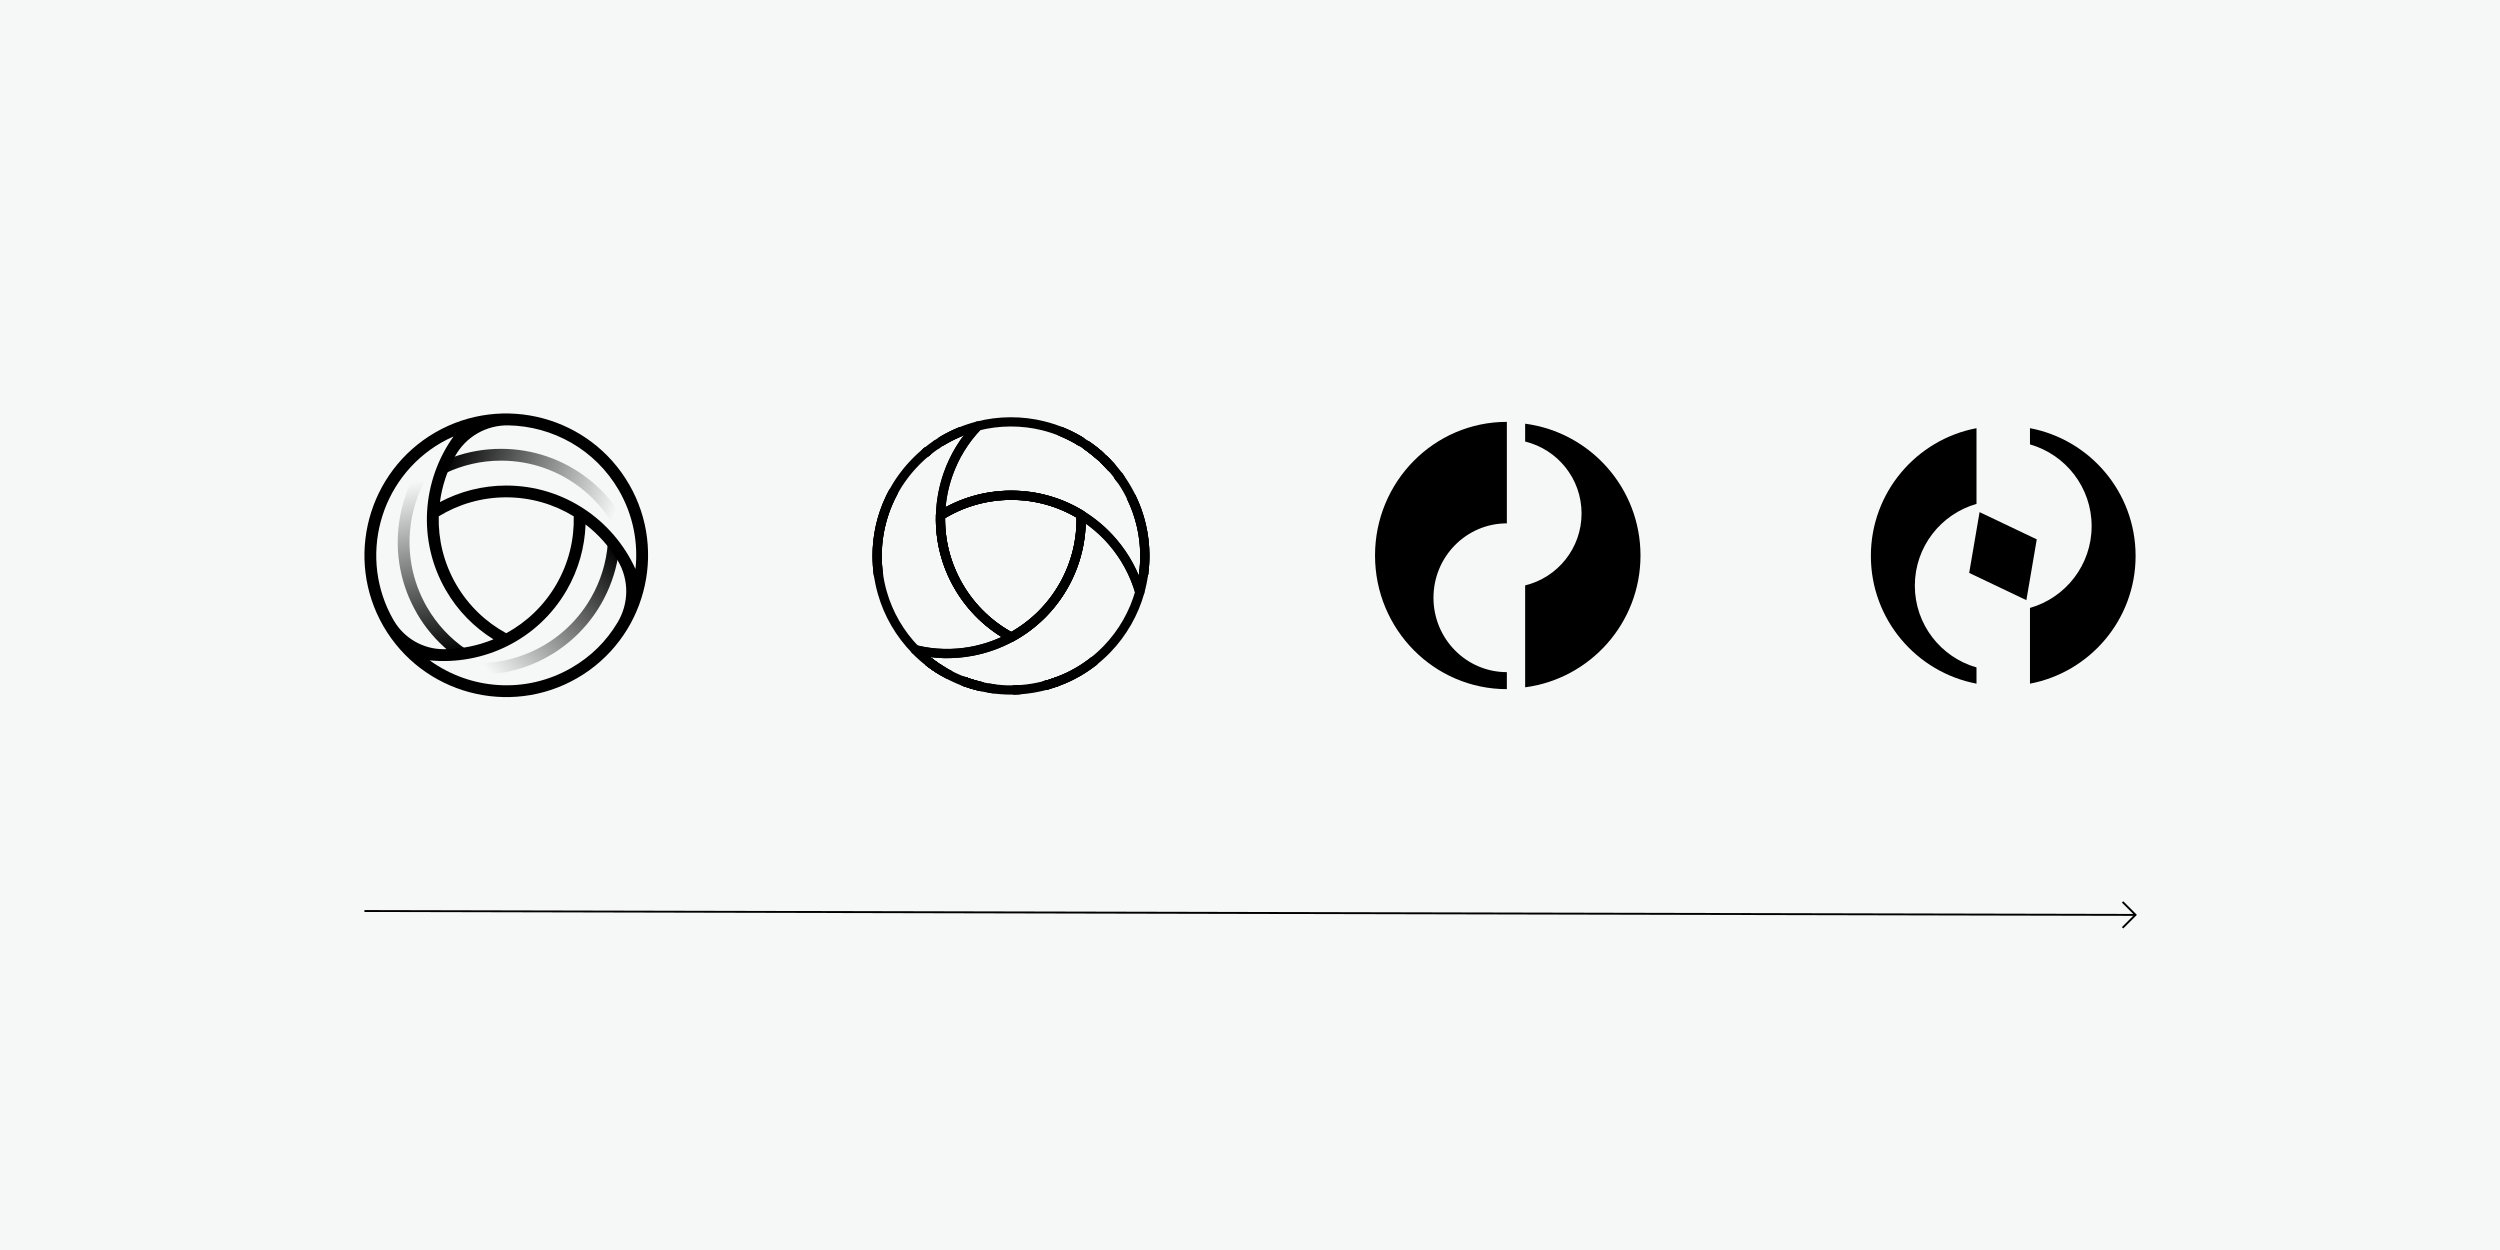 <svg width="2600" height="1300" viewBox="0 0 2600 1300" fill="none" xmlns="http://www.w3.org/2000/svg">
<rect width="2600" height="1300" fill="#F6F7F7"/>
<path d="M913.609 597.579C913.609 597.579 913.609 597.698 913.561 597.77C912.678 591.53 912.225 585.17 912.177 578.714C912.105 557.242 916.856 536.871 925.521 518.651C914.063 543.064 909.766 570.537 913.585 597.579H913.609Z" stroke="black" stroke-width="9.604" stroke-linecap="round" stroke-linejoin="round"/>
<path d="M928.672 512.386C927.932 513.773 927.216 515.159 926.524 516.546C927.168 515.159 927.908 513.773 928.672 512.386Z" stroke="black" stroke-width="9.604" stroke-linecap="round" stroke-linejoin="round"/>
<path d="M1190.62 577.637C1190.62 584.141 1190.21 590.477 1189.36 596.717C1189.36 596.67 1189.36 596.598 1189.36 596.55C1192.98 569.412 1188.47 541.891 1176.75 517.503C1185.58 535.699 1190.55 556.094 1190.64 577.637H1190.62Z" stroke="black" stroke-width="9.604" stroke-linecap="round" stroke-linejoin="round"/>
<path d="M1189.35 596.719C1189.35 596.719 1189.35 596.599 1189.35 596.551" stroke="black" stroke-width="9.604" stroke-linecap="round" stroke-linejoin="round"/>
<path d="M1106.02 609.414C1092.7 632.75 1073.67 650.731 1051.71 662.686C1029.68 650.898 1010.51 633.037 997.019 609.868C983.507 586.675 977.467 561.163 978.136 536.129C999.334 522.883 1024.35 515.184 1051.16 515.088C1077.99 514.969 1103.03 522.477 1124.35 535.555C1125.21 560.566 1119.36 586.126 1106.04 609.438L1106.02 609.414Z" stroke="black" stroke-width="9.604" stroke-linecap="round" stroke-linejoin="round"/>
<path d="M966.484 688.556C967.105 689.034 967.75 689.536 968.394 690.014L968.776 690.277" stroke="black" stroke-width="9.604" stroke-linecap="round" stroke-linejoin="round"/>
<path d="M972.098 692.671C972.098 692.671 972.049 692.671 972.049 692.622V692.574" stroke="black" stroke-width="9.604" stroke-linecap="round" stroke-linejoin="round"/>
<path d="M971.929 692.55H971.881C971.786 692.502 971.69 692.431 971.619 692.383C971.547 692.335 971.451 692.263 971.38 692.215L971.165 692.048C970.974 691.928 970.807 691.809 970.616 691.665C970.425 691.546 970.258 691.426 970.067 691.307C968.802 690.398 967.513 689.466 966.271 688.485" stroke="black" stroke-width="9.604" stroke-linecap="round" stroke-linejoin="round"/>
<path d="M976.251 695.442C976.251 695.442 976.299 695.514 976.299 695.49C976.203 695.442 976.131 695.37 976.035 695.322C976.107 695.394 976.155 695.442 976.227 695.442H976.251Z" stroke="black" stroke-width="9.604" stroke-linecap="round" stroke-linejoin="round"/>
<path d="M978.852 697.068C979.091 697.235 979.33 697.379 979.544 697.522C978.446 696.9 977.372 696.207 976.298 695.514C976.489 695.609 976.704 695.753 976.895 695.872C977.086 695.992 977.277 696.111 977.444 696.207C977.921 696.494 978.375 696.805 978.852 697.068Z" stroke="black" stroke-width="9.604" stroke-linecap="round" stroke-linejoin="round"/>
<path d="M983.554 699.819C983.077 699.579 982.647 699.34 982.193 699.077C981.549 698.719 980.928 698.336 980.284 697.93C980.546 698.073 980.785 698.217 981.048 698.36C981.621 698.695 982.193 699.03 982.743 699.34C982.957 699.46 983.196 699.603 983.411 699.723C983.459 699.723 983.506 699.771 983.554 699.819Z" stroke="black" stroke-width="9.604" stroke-linecap="round" stroke-linejoin="round"/>
<path d="M1003.23 708.855C1003.39 708.927 1003.54 708.975 1003.7 709.047C1003.61 708.999 1003.51 708.975 1003.44 708.951C1003.03 708.807 1002.68 708.664 1002.27 708.496C1002.6 708.616 1002.91 708.759 1003.25 708.855H1003.23Z" stroke="black" stroke-width="9.604" stroke-linecap="round" stroke-linejoin="round"/>
<path d="M1003.68 709.048C1003.94 709.143 1004.23 709.239 1004.49 709.335C1004.35 709.287 1004.18 709.239 1004.04 709.191C1003.92 709.143 1003.77 709.096 1003.68 709.048Z" stroke="black" stroke-width="9.604" stroke-linecap="round" stroke-linejoin="round"/>
<path d="M1010.48 711.318H1010.53C1009.79 711.102 1009.05 710.863 1008.31 710.624C1007.47 710.337 1006.66 710.074 1005.85 709.787C1005.4 709.62 1004.94 709.453 1004.49 709.285C1004.9 709.453 1005.25 709.572 1005.66 709.692C1007.21 710.242 1008.79 710.744 1010.36 711.246C1010.41 711.246 1010.43 711.246 1010.48 711.294V711.318Z" stroke="black" stroke-width="9.604" stroke-linecap="round" stroke-linejoin="round"/>
<path d="M1020.34 713.973C1019.72 713.854 1019.08 713.71 1018.46 713.543C1018.34 713.495 1018.19 713.471 1018.07 713.447C1017.36 713.256 1016.64 713.089 1015.93 712.897C1015.64 712.826 1015.35 712.754 1015.07 712.658C1014.3 712.467 1013.56 712.252 1012.8 712.037C1012.46 711.917 1012.13 711.845 1011.82 711.75C1011.41 711.63 1011.01 711.511 1010.6 711.367C1010.67 711.415 1010.77 711.415 1010.86 711.439C1010.91 711.439 1010.96 711.463 1010.98 711.463C1011.68 711.678 1012.39 711.893 1013.11 712.084C1015.52 712.778 1017.93 713.4 1020.37 713.949L1020.34 713.973Z" stroke="black" stroke-width="9.604" stroke-linecap="round" stroke-linejoin="round"/>
<path d="M986.611 701.468C986.444 701.373 986.3 701.301 986.133 701.205" stroke="black" stroke-width="9.604" stroke-linecap="round" stroke-linejoin="round"/>
<path d="M1060.16 717.249C1058.49 717.392 1056.8 717.44 1055.12 717.488C1056.8 717.44 1058.49 717.369 1060.16 717.249Z" stroke="black" stroke-width="9.604" stroke-linecap="round" stroke-linejoin="round"/>
<path d="M1089.69 712.083C1089.28 712.203 1088.92 712.298 1088.52 712.418C1088.23 712.489 1087.97 712.561 1087.68 712.657C1087.56 712.705 1087.44 712.705 1087.35 712.729C1088.14 712.513 1088.92 712.298 1089.71 712.083H1089.69Z" stroke="black" stroke-width="9.604" stroke-linecap="round" stroke-linejoin="round"/>
<path d="M1097.93 709.455H1097.97C1098.17 709.383 1098.36 709.311 1098.55 709.239" stroke="black" stroke-width="9.604" stroke-linecap="round" stroke-linejoin="round"/>
<path d="M1137.31 687.839C1132.37 691.712 1127.1 695.299 1121.54 698.575C1119.32 699.866 1117.07 701.085 1114.8 702.233C1113.87 702.711 1112.92 703.189 1111.99 703.644C1111.89 703.691 1111.8 703.739 1111.7 703.763C1110.77 704.217 1109.81 704.672 1108.88 705.078C1108.5 705.269 1108.12 705.437 1107.76 705.58C1106.93 705.963 1106.07 706.321 1105.23 706.656C1103.03 707.565 1100.84 708.426 1098.62 709.191" stroke="black" stroke-width="9.604" stroke-linecap="round" stroke-linejoin="round"/>
<path d="M1094.15 710.721C1094.03 710.792 1093.89 710.84 1093.75 710.864C1093.22 711.032 1092.7 711.199 1092.17 711.342" stroke="black" stroke-width="9.604" stroke-linecap="round" stroke-linejoin="round"/>
<path d="M1090.02 712.014L1089.86 712.062" stroke="black" stroke-width="9.604" stroke-linecap="round" stroke-linejoin="round"/>
<path d="M1003.23 708.855C1003.39 708.927 1003.54 708.975 1003.7 709.047C1003.61 708.999 1003.51 708.975 1003.44 708.951C1003.03 708.807 1002.68 708.664 1002.27 708.496C1002.6 708.616 1002.91 708.759 1003.25 708.855H1003.23Z" stroke="black" stroke-width="9.604" stroke-linecap="round" stroke-linejoin="round"/>
<path d="M1003.68 709.048C1003.94 709.143 1004.23 709.239 1004.49 709.335C1004.35 709.287 1004.18 709.239 1004.04 709.191C1003.92 709.143 1003.77 709.096 1003.68 709.048Z" stroke="black" stroke-width="9.604" stroke-linecap="round" stroke-linejoin="round"/>
<path d="M1010.48 711.318H1010.53C1009.79 711.102 1009.05 710.863 1008.31 710.624C1007.47 710.337 1006.66 710.074 1005.85 709.787C1005.4 709.62 1004.94 709.453 1004.49 709.285C1004.9 709.453 1005.25 709.572 1005.66 709.692C1007.21 710.242 1008.79 710.744 1010.36 711.246C1010.41 711.246 1010.43 711.246 1010.48 711.294V711.318Z" stroke="black" stroke-width="9.604" stroke-linecap="round" stroke-linejoin="round"/>
<path d="M1020.34 713.973C1019.72 713.854 1019.08 713.71 1018.46 713.543C1018.34 713.495 1018.19 713.471 1018.07 713.447C1017.36 713.256 1016.64 713.089 1015.93 712.897C1015.64 712.826 1015.35 712.754 1015.07 712.658C1014.3 712.467 1013.56 712.252 1012.8 712.037C1012.46 711.917 1012.13 711.845 1011.82 711.75C1011.41 711.63 1011.01 711.511 1010.6 711.367C1010.67 711.415 1010.77 711.415 1010.86 711.439C1010.91 711.439 1010.96 711.463 1010.98 711.463C1011.68 711.678 1012.39 711.893 1013.11 712.084C1015.52 712.778 1017.93 713.4 1020.37 713.949L1020.34 713.973Z" stroke="black" stroke-width="9.604" stroke-linecap="round" stroke-linejoin="round"/>
<path d="M986.611 701.467C986.444 701.371 986.3 701.299 986.133 701.203" stroke="black" stroke-width="9.604" stroke-linecap="round" stroke-linejoin="round"/>
<path d="M971.188 692.046C971.188 692.046 971.331 692.166 971.403 692.213C971.14 692.07 970.878 691.879 970.639 691.663C970.448 691.544 970.281 691.424 970.09 691.305C969.517 690.898 968.944 690.468 968.371 690.014C967.679 689.535 966.987 689.009 966.294 688.483C966.342 688.483 966.414 688.531 966.462 688.555C967.225 689.129 967.965 689.703 968.753 690.277C968.801 690.277 968.801 690.324 968.825 690.324C969.302 690.683 969.804 691.042 970.305 691.377C970.591 691.616 970.878 691.807 971.188 692.022V692.046Z" stroke="black" stroke-width="9.604" stroke-linecap="round" stroke-linejoin="round"/>
<path d="M972.026 692.598V692.646C972.026 692.646 971.763 692.502 971.644 692.383C971.716 692.431 971.811 692.502 971.907 692.55C971.907 692.55 971.907 692.55 971.954 692.55C972.002 692.574 972.002 692.598 972.05 692.598H972.026Z" stroke="black" stroke-width="9.604" stroke-linecap="round" stroke-linejoin="round"/>
<path d="M972.121 692.668C972.121 692.668 972.241 692.764 972.289 692.788C972.217 692.788 972.121 692.716 972.049 692.62L972.097 692.668H972.121Z" stroke="black" stroke-width="9.604" stroke-linecap="round" stroke-linejoin="round"/>
<path d="M972.74 693.097L973.577 693.672C973.147 693.384 972.716 693.097 972.286 692.81C972.382 692.857 972.477 692.929 972.549 693.001C972.597 693.049 972.669 693.097 972.74 693.121V693.097Z" stroke="black" stroke-width="9.604" stroke-linecap="round" stroke-linejoin="round"/>
<path d="M973.575 693.672C973.934 693.911 974.292 694.151 974.651 694.39C974.412 694.223 974.173 694.079 973.934 693.911C973.814 693.839 973.695 693.744 973.575 693.672Z" stroke="black" stroke-width="9.604" stroke-linecap="round" stroke-linejoin="round"/>
<path d="M976.058 695.322C976.058 695.322 976.177 695.418 976.249 695.442C976.177 695.442 976.129 695.394 976.058 695.322ZM976.058 695.322C976.01 695.322 975.938 695.274 975.867 695.203C975.867 695.203 975.867 695.203 975.819 695.203C975.413 694.94 975.031 694.653 974.625 694.39C974.792 694.509 974.983 694.629 975.15 694.748C975.27 694.82 975.389 694.892 975.508 694.987C975.699 695.107 975.867 695.227 976.058 695.322Z" stroke="black" stroke-width="9.604" stroke-linecap="round" stroke-linejoin="round"/>
<path d="M983.411 699.746C983.411 699.746 983.506 699.794 983.554 699.841C983.076 699.602 982.647 699.363 982.193 699.1C981.549 698.742 980.928 698.359 980.283 697.952C980.021 697.833 979.806 697.689 979.543 697.522C978.445 696.9 977.371 696.207 976.297 695.514C976.297 695.514 976.249 695.514 976.249 695.466C976.655 695.729 977.037 695.968 977.443 696.231C977.92 696.518 978.374 696.829 978.851 697.092C978.899 697.14 978.97 697.163 979.042 697.211C979.71 697.618 980.379 698.024 981.047 698.407C981.62 698.742 982.193 699.076 982.742 699.387C982.957 699.507 983.196 699.65 983.411 699.77V699.746Z" stroke="black" stroke-width="9.604" stroke-linecap="round" stroke-linejoin="round"/>
<path d="M1132.49 464.853C1132.13 464.59 1131.8 464.351 1131.44 464.112C1131.32 463.992 1131.18 463.896 1131.01 463.801C1131.44 464.064 1131.87 464.399 1132.28 464.685C1132.35 464.733 1132.42 464.805 1132.49 464.853Z" stroke="black" stroke-width="9.604" stroke-linecap="round" stroke-linejoin="round"/>
<path d="M1134.86 466.574C1135.02 466.694 1135.19 466.838 1135.33 466.957C1134.9 466.622 1134.45 466.287 1134 465.976H1134.04C1134.33 466.191 1134.59 466.383 1134.86 466.598V466.574Z" stroke="black" stroke-width="9.604" stroke-linecap="round" stroke-linejoin="round"/>
<path d="M1136.36 467.746C1136.14 467.578 1135.9 467.41 1135.67 467.219C1135.88 467.386 1136.1 467.554 1136.33 467.722L1136.36 467.746Z" stroke="black" stroke-width="9.604" stroke-linecap="round" stroke-linejoin="round"/>
<path d="M1136.67 467.982C1136.86 468.102 1137.08 468.246 1137.24 468.437C1137.2 468.437 1137.17 468.389 1137.15 468.389C1137.03 468.27 1136.91 468.198 1136.79 468.102C1136.74 468.054 1136.69 468.03 1136.67 467.982Z" stroke="black" stroke-width="9.604" stroke-linecap="round" stroke-linejoin="round"/>
<path d="M1140.11 470.735C1139.73 470.399 1139.35 470.112 1138.96 469.801C1138.96 469.801 1138.99 469.825 1139.01 469.849C1139.37 470.136 1139.75 470.447 1140.11 470.759V470.735Z" stroke="black" stroke-width="9.604" stroke-linecap="round" stroke-linejoin="round"/>
<path d="M1137.86 468.918C1138.22 469.205 1138.58 469.517 1138.94 469.804C1138.94 469.804 1138.89 469.78 1138.87 469.756C1138.7 469.636 1138.53 469.493 1138.37 469.349C1138.17 469.181 1138.03 469.038 1137.86 468.918Z" stroke="black" stroke-width="9.604" stroke-linecap="round" stroke-linejoin="round"/>
<path d="M1141.73 472.096C1141.73 472.096 1141.68 472.096 1141.66 472.072C1141.39 471.857 1141.16 471.642 1140.89 471.427C1141.18 471.642 1141.44 471.881 1141.73 472.12V472.096Z" stroke="black" stroke-width="9.604" stroke-linecap="round" stroke-linejoin="round"/>
<path d="M1147.77 477.619C1147.99 477.811 1148.18 478.026 1148.39 478.218C1148.25 478.074 1148.08 477.93 1147.94 477.811C1147.89 477.739 1147.82 477.691 1147.75 477.619H1147.77Z" stroke="black" stroke-width="9.604" stroke-linecap="round" stroke-linejoin="round"/>
<path d="M1148.39 478.218C1148.72 478.553 1149.06 478.84 1149.39 479.2C1149.06 478.864 1148.72 478.529 1148.39 478.218Z" stroke="black" stroke-width="9.604" stroke-linecap="round" stroke-linejoin="round"/>
<path d="M1141.73 472.098C1141.73 472.098 1141.78 472.146 1141.83 472.17C1141.83 472.17 1141.78 472.122 1141.73 472.098Z" stroke="black" stroke-width="9.604" stroke-linecap="round" stroke-linejoin="round"/>
<path d="M1144.76 474.796C1143.86 473.959 1142.92 473.123 1141.97 472.31C1142.42 472.692 1142.88 473.075 1143.31 473.457C1143.43 473.577 1143.57 473.672 1143.66 473.792C1143.71 473.792 1143.71 473.84 1143.74 473.864C1144 474.103 1144.29 474.342 1144.55 474.581C1144.62 474.629 1144.69 474.701 1144.76 474.796Z" stroke="black" stroke-width="9.604" stroke-linecap="round" stroke-linejoin="round"/>
<path d="M1155.67 485.82C1155.03 485.103 1154.36 484.386 1153.71 483.668C1153.52 483.453 1153.31 483.262 1153.12 483.047C1153 482.927 1152.93 482.808 1152.78 482.712C1152.69 482.592 1152.59 482.497 1152.5 482.401C1152.45 482.353 1152.43 482.306 1152.38 482.282C1152.38 482.282 1152.33 482.234 1152.33 482.21C1152.19 482.066 1152.07 481.923 1151.92 481.803C1151.85 481.732 1151.8 481.684 1151.73 481.612L1151.69 481.564C1151.38 481.253 1151.09 480.943 1150.78 480.632C1150.83 480.632 1150.87 480.704 1150.9 480.751C1152.54 482.401 1154.12 484.123 1155.65 485.868L1155.67 485.82Z" stroke="black" stroke-width="9.604" stroke-linecap="round" stroke-linejoin="round"/>
<path d="M1122.75 458.443C1122.92 458.539 1123.06 458.634 1123.23 458.73C1123.11 458.682 1123.01 458.611 1122.9 458.539C1122.85 458.491 1122.8 458.467 1122.75 458.419V458.443Z" stroke="black" stroke-width="9.604" stroke-linecap="round" stroke-linejoin="round"/>
<path d="M1121.73 457.846C1121.32 457.583 1120.92 457.367 1120.53 457.152C1120.41 457.08 1120.32 457.033 1120.2 456.961C1120.15 456.961 1120.13 456.913 1120.08 456.889C1120.01 456.841 1119.94 456.817 1119.87 456.77C1119.67 456.65 1119.48 456.578 1119.32 456.459C1118.58 456.052 1117.84 455.646 1117.1 455.239C1116.05 454.666 1114.97 454.116 1113.92 453.59C1112.73 452.992 1111.56 452.394 1110.36 451.844C1109.29 451.342 1108.22 450.864 1107.14 450.386C1106.97 450.29 1106.81 450.242 1106.64 450.147C1106.54 450.147 1106.47 450.099 1106.4 450.051C1106.28 450.003 1106.19 449.955 1106.07 449.931C1105.18 449.525 1104.32 449.166 1103.42 448.808C1103.37 448.76 1103.35 448.76 1103.3 448.712C1109.12 451.079 1114.88 453.829 1120.46 457.033C1120.82 457.224 1121.15 457.439 1121.51 457.678C1121.58 457.678 1121.66 457.75 1121.73 457.822V457.846Z" stroke="black" stroke-width="9.604" stroke-linecap="round" stroke-linejoin="round"/>
<path d="M1129.91 463.033C1129.91 463.033 1129.96 463.057 1129.96 463.081C1129.96 463.081 1129.91 463.057 1129.91 463.033Z" stroke="black" stroke-width="9.604" stroke-linecap="round" stroke-linejoin="round"/>
<path d="M1163.6 495.624C1163.72 495.768 1163.81 495.935 1163.93 496.079C1163.81 495.935 1163.69 495.768 1163.6 495.624ZM1163.6 495.624C1163.55 495.576 1163.5 495.504 1163.45 495.433C1163.5 495.504 1163.57 495.576 1163.62 495.624H1163.6Z" stroke="black" stroke-width="9.604" stroke-linecap="round" stroke-linejoin="round"/>
<path d="M1165.27 497.944C1164.93 497.466 1164.58 496.964 1164.22 496.51C1164.22 496.486 1164.17 496.462 1164.17 496.414C1164.55 496.94 1164.93 497.442 1165.29 497.944H1165.27Z" stroke="black" stroke-width="9.604" stroke-linecap="round" stroke-linejoin="round"/>
<path d="M966.486 688.556C966.486 688.556 966.366 688.507 966.318 688.483" stroke="black" stroke-width="9.604" stroke-linecap="round" stroke-linejoin="round"/>
<path d="M928.672 512.386C927.932 513.773 927.216 515.159 926.524 516.546C927.168 515.159 927.908 513.773 928.672 512.386Z" stroke="black" stroke-width="9.604" stroke-linecap="round" stroke-linejoin="round"/>
<path d="M913.609 597.577C913.609 597.577 913.609 597.697 913.561 597.768C912.678 591.528 912.225 585.168 912.177 578.712C912.105 557.24 916.856 536.869 925.521 518.649C914.063 543.062 909.766 570.535 913.585 597.577H913.609Z" stroke="black" stroke-width="9.604" stroke-linecap="round" stroke-linejoin="round"/>
<path d="M964.054 469.659C963.671 469.994 963.289 470.281 962.906 470.593C962.978 470.521 963.026 470.473 963.097 470.401C963.408 470.138 963.719 469.898 964.054 469.635V469.659Z" stroke="black" stroke-width="9.604" stroke-linecap="round" stroke-linejoin="round"/>
<path d="M974.103 462.222L974.055 462.27H974.006C974.055 462.27 974.055 462.222 974.079 462.222C974.079 462.222 974.079 462.222 974.127 462.222H974.103Z" stroke="black" stroke-width="9.604" stroke-linecap="round" stroke-linejoin="round"/>
<path d="M998.498 449.119C998.498 449.119 998.426 449.191 998.379 449.239C997.185 449.717 996.015 450.219 994.869 450.769C994.225 451.032 993.533 451.343 992.888 451.678C992.053 452.06 991.193 452.443 990.31 452.873C990.191 452.921 990.119 452.969 990 453.04C988.782 453.638 987.541 454.236 986.347 454.905C986.252 454.953 986.156 455.001 986.061 455.049C984.986 455.647 983.912 456.244 982.838 456.842C982.528 456.986 982.217 457.177 981.883 457.368C981.74 457.44 981.62 457.536 981.477 457.607C981.167 457.799 980.857 457.942 980.546 458.157C980.355 458.277 980.14 458.396 979.949 458.516C979.758 458.635 979.567 458.731 979.4 458.851C980.045 458.444 980.713 458.014 981.406 457.607C986.992 454.355 992.697 451.534 998.498 449.143V449.119Z" stroke="black" stroke-width="9.604" stroke-linecap="round" stroke-linejoin="round"/>
<path d="M1106.02 609.412C1092.7 632.748 1073.67 650.729 1051.71 662.684C1029.68 650.896 1010.51 633.035 997.019 609.866C983.507 586.673 977.467 561.161 978.136 536.127C999.334 522.881 1024.35 515.182 1051.16 515.086C1077.99 514.967 1103.03 522.475 1124.35 535.554C1125.21 560.564 1119.36 586.124 1106.04 609.436L1106.02 609.412Z" stroke="black" stroke-width="9.604" stroke-linecap="round" stroke-linejoin="round"/>
<path d="M964.053 469.659C963.67 469.994 963.288 470.281 962.905 470.593C962.977 470.521 963.025 470.473 963.097 470.401C963.407 470.138 963.718 469.898 964.053 469.635V469.659Z" stroke="black" stroke-width="9.604" stroke-linecap="round" stroke-linejoin="round"/>
<path d="M964.053 469.659C963.67 469.994 963.288 470.281 962.905 470.593C962.977 470.521 963.025 470.473 963.097 470.401C963.407 470.138 963.718 469.898 964.053 469.635V469.659Z" stroke="black" stroke-width="9.604" stroke-linecap="round" stroke-linejoin="round"/>
<path d="M998.498 449.119C998.498 449.119 998.426 449.191 998.379 449.239C997.185 449.717 996.015 450.219 994.869 450.769C994.225 451.032 993.533 451.343 992.888 451.678C992.053 452.06 991.193 452.443 990.31 452.873C990.191 452.921 990.119 452.969 990 453.04C988.782 453.638 987.541 454.236 986.347 454.905C986.252 454.953 986.156 455.001 986.061 455.049C984.986 455.623 983.912 456.197 982.838 456.842C982.528 456.986 982.217 457.177 981.883 457.368C981.74 457.44 981.62 457.536 981.477 457.607C981.167 457.799 980.857 457.942 980.546 458.157C980.355 458.277 980.14 458.396 979.949 458.516C979.758 458.635 979.567 458.731 979.4 458.851C980.045 458.444 980.713 458.014 981.406 457.607C986.992 454.355 992.697 451.534 998.498 449.143V449.119Z" stroke="black" stroke-width="9.604" stroke-linecap="round" stroke-linejoin="round"/>
<path d="M1185.41 615.652C1182.41 626.484 1177.99 637.1 1172.17 647.286C1166.34 657.495 1159.39 666.701 1151.61 674.806C1147.08 679.564 1142.25 683.892 1137.19 687.861C1136.05 688.77 1134.9 689.631 1133.73 690.467C1132.61 691.304 1131.46 692.093 1130.32 692.906C1130.17 693.002 1130.06 693.098 1129.91 693.193C1128.93 693.863 1127.95 694.532 1126.98 695.154C1126.71 695.345 1126.43 695.489 1126.14 695.68C1125.42 696.158 1124.66 696.612 1123.92 697.043C1123.35 697.449 1122.75 697.784 1122.15 698.119C1121.1 698.74 1120.05 699.338 1119 699.936C1117.86 700.581 1116.69 701.203 1115.52 701.801C1114.75 702.207 1113.99 702.59 1113.23 702.949C1112.75 703.212 1112.25 703.451 1111.75 703.69C1110.62 704.24 1109.48 704.766 1108.36 705.244C1107.38 705.698 1106.37 706.129 1105.4 706.535C1105.18 706.631 1104.94 706.726 1104.73 706.798C1103.94 707.133 1103.13 707.468 1102.32 707.778C1101.89 707.946 1101.48 708.113 1101.05 708.257C1100.29 708.544 1099.57 708.807 1098.81 709.094C1098.76 709.094 1098.76 709.141 1098.71 709.141C1098.66 709.141 1098.66 709.141 1098.62 709.189H1098.57C1098.45 709.237 1098.38 709.261 1098.26 709.309C1098.14 709.357 1098.07 709.38 1097.95 709.428C1097.78 709.476 1097.61 709.548 1097.47 709.596C1097.23 709.691 1096.99 709.787 1096.75 709.859C1096.61 709.906 1096.47 709.978 1096.32 710.026C1095.94 710.146 1095.56 710.289 1095.18 710.409C1095.11 710.456 1095.01 710.48 1094.94 710.504C1094.84 710.552 1094.75 710.552 1094.68 710.6C1094.63 710.6 1094.58 710.648 1094.53 710.648C1094.41 710.695 1094.32 710.743 1094.2 710.767C1094.03 710.815 1093.87 710.887 1093.72 710.911C1093.22 711.078 1092.72 711.245 1092.22 711.389C1091.53 711.628 1090.86 711.819 1090.17 712.011H1090.12L1090.07 712.058C1090.07 712.058 1089.95 712.106 1089.9 712.106C1089.85 712.106 1089.78 712.106 1089.74 712.154C1088.97 712.369 1088.18 712.584 1087.37 712.8C1087.32 712.8 1087.32 712.8 1087.3 712.8C1087.2 712.847 1087.11 712.847 1087.04 712.871C1086.35 713.063 1085.68 713.23 1084.98 713.397C1084.56 713.517 1084.13 713.613 1083.7 713.732C1083.62 713.732 1083.55 713.756 1083.48 713.78C1082.26 714.067 1081.05 714.33 1079.8 714.593C1078.3 714.928 1076.77 715.215 1075.22 715.501C1074.6 715.597 1073.96 715.717 1073.36 715.812C1073.22 715.86 1073.05 715.86 1072.91 715.884C1071.35 716.147 1069.8 716.362 1068.23 716.553C1067.39 716.649 1066.53 716.745 1065.7 716.816C1064.77 716.936 1063.81 717.008 1062.88 717.103C1061.97 717.199 1061.09 717.247 1060.18 717.295C1058.51 717.39 1056.82 717.486 1055.14 717.534C1053.78 717.582 1052.42 717.582 1051.04 717.582H1050.85C1049.87 717.582 1048.89 717.582 1047.89 717.534C1047.79 717.534 1047.7 717.534 1047.63 717.534C1047.15 717.534 1046.65 717.534 1046.17 717.486C1045.38 717.486 1044.62 717.438 1043.85 717.366C1042.78 717.319 1041.7 717.247 1040.63 717.151C1039.96 717.103 1039.29 717.032 1038.63 716.96C1037.72 716.864 1036.83 716.793 1035.93 716.697C1035.02 716.601 1034.11 716.482 1033.21 716.362C1032.3 716.243 1031.39 716.099 1030.48 715.956C1030.32 715.956 1030.15 715.908 1030.01 715.884C1029.6 715.836 1029.17 715.764 1028.79 715.693C1028.22 715.597 1027.67 715.501 1027.1 715.406C1026.93 715.406 1026.76 715.358 1026.57 715.31C1026.24 715.262 1025.88 715.167 1025.54 715.095C1024.76 714.951 1023.97 714.784 1023.18 714.641H1023.13C1022.44 714.497 1021.75 714.354 1021.06 714.21C1020.91 714.162 1020.75 714.139 1020.58 714.091C1020.48 714.091 1020.39 714.067 1020.32 714.019C1019.1 713.732 1017.88 713.445 1016.66 713.134C1015.47 712.8 1014.25 712.489 1013.06 712.154C1012.37 711.963 1011.65 711.748 1010.93 711.532C1010.89 711.532 1010.84 711.532 1010.81 711.508C1010.72 711.508 1010.62 711.461 1010.55 711.437H1010.5H1010.46C1010.41 711.437 1010.38 711.437 1010.34 711.389C1008.76 710.911 1007.19 710.385 1005.63 709.835C1005.44 709.787 1005.23 709.715 1005.06 709.643C1004.87 709.572 1004.66 709.5 1004.46 709.428C1004.2 709.333 1003.92 709.237 1003.65 709.141C1003.49 709.094 1003.34 709.022 1003.18 708.95C1002.84 708.831 1002.53 708.711 1002.2 708.591C1001.72 708.4 1001.22 708.233 1000.74 708.041C1000 707.755 999.26 707.468 998.52 707.157C998.115 706.989 997.709 706.822 997.327 706.655C997.04 706.559 996.754 706.416 996.491 706.296C995.489 705.866 994.486 705.435 993.483 704.957C993.006 704.742 992.552 704.527 992.075 704.311C991.956 704.264 991.884 704.216 991.765 704.168C991.621 704.096 991.454 704.025 991.311 703.953C990.261 703.451 989.234 702.949 988.184 702.399C987.491 702.04 986.775 701.681 986.083 701.299C985.51 701.012 984.937 700.677 984.364 700.39C984.102 700.223 983.815 700.079 983.529 699.936C983.529 699.936 983.513 699.936 983.481 699.936C983.481 699.936 983.385 699.864 983.338 699.84C983.123 699.721 982.884 699.577 982.669 699.458C982.12 699.123 981.547 698.812 980.974 698.477C980.306 698.071 979.638 697.688 978.969 697.282C978.921 697.234 978.85 697.21 978.778 697.162C978.301 696.899 977.847 696.588 977.37 696.302C977.179 696.182 976.988 696.062 976.821 695.967C976.606 695.823 976.391 695.704 976.176 695.56C976.128 695.513 976.057 695.489 975.985 695.441C975.794 695.345 975.627 695.202 975.436 695.106C975.317 695.01 975.197 694.939 975.078 694.867C974.672 694.604 974.242 694.317 973.837 694.03C973.431 693.767 973.049 693.48 972.643 693.217C972.571 693.169 972.5 693.145 972.452 693.098C972.357 693.05 972.261 692.978 972.189 692.906C972.142 692.858 972.07 692.835 972.022 692.787C972.022 692.787 971.975 692.787 971.975 692.739V692.691C971.975 692.691 971.903 692.691 971.855 692.643H971.808C971.712 692.595 971.617 692.548 971.545 692.476C971.497 692.476 971.473 692.428 971.426 692.38C971.378 692.332 971.33 692.332 971.306 692.309C971.235 692.261 971.163 692.213 971.091 692.141C971.044 692.141 971.044 692.093 971.02 692.069C970.877 691.974 970.733 691.878 970.614 691.783C970.471 691.687 970.351 691.591 970.208 691.496C969.707 691.161 969.206 690.802 968.728 690.444C968.728 690.444 968.68 690.42 968.656 690.396C968.537 690.3 968.394 690.204 968.274 690.133C968.012 689.941 967.797 689.75 967.558 689.583C967.152 689.296 966.771 688.985 966.365 688.674C961.256 684.729 956.386 680.425 951.827 675.715C971.354 680.545 991.43 680.975 1010.65 677.341C1024.95 674.663 1038.77 669.761 1051.61 662.779C1073.57 650.824 1092.6 632.844 1105.92 609.508C1119.24 586.195 1125.09 560.659 1124.23 535.625C1136.69 543.276 1147.86 552.816 1157.32 563.911C1170.04 578.807 1179.71 596.405 1185.3 615.772L1185.41 615.652Z" stroke="black" stroke-width="9.604" stroke-linecap="round" stroke-linejoin="round"/>
<path d="M966.484 688.556C967.248 689.13 967.988 689.703 968.776 690.277C968.657 690.182 968.513 690.086 968.394 690.014C967.773 689.536 967.129 689.034 966.484 688.556Z" stroke="black" stroke-width="9.604" stroke-linecap="round" stroke-linejoin="round"/>
<path d="M970.329 691.4C970.854 691.806 971.403 692.165 971.952 692.547H971.904C971.809 692.5 971.713 692.452 971.642 692.38C971.57 692.308 971.475 692.26 971.403 692.213C971.332 692.165 971.26 692.117 971.188 692.045C970.878 691.83 970.592 691.639 970.305 691.424C969.804 691.065 969.326 690.706 968.825 690.348C969.302 690.706 969.804 691.065 970.305 691.4H970.329Z" stroke="black" stroke-width="9.604" stroke-linecap="round" stroke-linejoin="round"/>
<path d="M972.026 692.598C972.026 692.598 972.074 692.646 972.098 692.67C972.098 692.67 972.05 692.67 972.05 692.622C972.002 692.574 971.978 692.574 971.93 692.525C971.978 692.549 971.978 692.574 972.026 692.574V692.598Z" stroke="black" stroke-width="9.604" stroke-linecap="round" stroke-linejoin="round"/>
<path d="M975.534 694.964C975.725 695.084 975.892 695.203 976.084 695.299C976.012 695.251 975.964 695.227 975.892 695.203C975.892 695.203 975.892 695.203 975.844 695.203C975.725 695.131 975.653 695.06 975.534 694.988V694.964Z" stroke="black" stroke-width="9.604" stroke-linecap="round" stroke-linejoin="round"/>
<path d="M976.248 695.441C976.655 695.705 977.037 695.944 977.444 696.208C977.252 696.088 977.061 695.968 976.894 695.872C976.679 695.729 976.463 695.609 976.248 695.465V695.441Z" stroke="black" stroke-width="9.604" stroke-linecap="round" stroke-linejoin="round"/>
<path d="M979.018 697.161C979.687 697.568 980.355 697.974 981.024 698.357C980.761 698.213 980.522 698.07 980.26 697.926C979.854 697.663 979.424 697.424 978.995 697.161H979.018Z" stroke="black" stroke-width="9.604" stroke-linecap="round" stroke-linejoin="round"/>
<path d="M1003.22 708.854C1003.39 708.926 1003.54 708.974 1003.7 709.046C1003.61 708.998 1003.51 708.974 1003.44 708.95C1003.37 708.902 1003.3 708.902 1003.25 708.854H1003.22Z" stroke="black" stroke-width="9.604" stroke-linecap="round" stroke-linejoin="round"/>
<path d="M1003.68 709.048C1003.94 709.143 1004.23 709.239 1004.49 709.335C1004.35 709.287 1004.18 709.239 1004.04 709.191C1003.92 709.143 1003.77 709.096 1003.68 709.048Z" stroke="black" stroke-width="9.604" stroke-linecap="round" stroke-linejoin="round"/>
<path d="M1005.66 709.741C1007.21 710.291 1008.79 710.793 1010.36 711.295C1009.67 711.104 1009 710.889 1008.31 710.674C1007.47 710.387 1006.66 710.124 1005.85 709.837C1005.78 709.789 1005.71 709.789 1005.66 709.741Z" stroke="black" stroke-width="9.604" stroke-linecap="round" stroke-linejoin="round"/>
<path d="M1010.96 711.46C1011.65 711.675 1012.37 711.89 1013.08 712.082C1012.96 712.082 1012.89 712.034 1012.8 712.01C1012.46 711.89 1012.13 711.819 1011.82 711.723C1011.53 711.627 1011.27 711.532 1010.98 711.46H1010.96Z" stroke="black" stroke-width="9.604" stroke-linecap="round" stroke-linejoin="round"/>
<path d="M1013.09 712.083C1015.5 712.776 1017.91 713.398 1020.34 713.948C1019.72 713.828 1019.08 713.685 1018.46 713.518C1018.34 713.47 1018.19 713.446 1018.07 713.422C1017.36 713.231 1016.64 713.063 1015.93 712.872C1015.64 712.8 1015.35 712.729 1015.07 712.633C1014.4 712.442 1013.73 712.274 1013.09 712.083Z" stroke="black" stroke-width="9.604" stroke-linecap="round" stroke-linejoin="round"/>
<path d="M1028.79 715.646C1030.27 715.909 1031.73 716.124 1033.21 716.315C1032.3 716.195 1031.39 716.052 1030.48 715.909C1029.91 715.837 1029.34 715.717 1028.79 715.646Z" stroke="black" stroke-width="9.604" stroke-linecap="round" stroke-linejoin="round"/>
<path d="M1087.33 712.752C1088.11 712.537 1088.9 712.322 1089.69 712.106C1089.28 712.226 1088.92 712.322 1088.52 712.441C1088.23 712.513 1087.97 712.585 1087.68 712.68C1087.56 712.728 1087.44 712.728 1087.35 712.752H1087.33Z" stroke="black" stroke-width="9.604" stroke-linecap="round" stroke-linejoin="round"/>
<path d="M1090.1 711.964V711.987V711.964Z" stroke="black" stroke-width="9.604" stroke-linecap="round" stroke-linejoin="round"/>
<path d="M1095.15 710.385C1095.49 710.265 1095.85 710.17 1096.18 710.05C1095.85 710.17 1095.49 710.313 1095.13 710.409L1095.15 710.385Z" stroke="black" stroke-width="9.604" stroke-linecap="round" stroke-linejoin="round"/>
<path d="M1098.52 709.237C1098.33 709.309 1098.14 709.381 1097.95 709.453H1097.9C1098.09 709.381 1098.31 709.309 1098.52 709.237Z" stroke="black" stroke-width="9.604" stroke-linecap="round" stroke-linejoin="round"/>
<path d="M1060.16 717.247C1058.49 717.391 1056.8 717.438 1055.12 717.486C1056.8 717.438 1058.49 717.367 1060.16 717.247Z" stroke="black" stroke-width="9.604" stroke-linecap="round" stroke-linejoin="round"/>
<path d="M1089.69 712.083C1089.28 712.203 1088.93 712.298 1088.52 712.418C1088.23 712.489 1087.97 712.561 1087.68 712.657C1087.56 712.705 1087.45 712.705 1087.35 712.729C1088.14 712.513 1088.93 712.298 1089.71 712.083H1089.69Z" stroke="black" stroke-width="9.604" stroke-linecap="round" stroke-linejoin="round"/>
<path d="M1094.15 710.719C1094.15 710.719 1094.39 710.671 1094.49 710.6C1094.37 710.647 1094.25 710.695 1094.13 710.719C1094.01 710.767 1093.87 710.815 1093.72 710.839C1093.2 711.03 1092.67 711.173 1092.15 711.317C1092.65 711.173 1093.15 711.006 1093.65 710.839C1093.8 710.791 1093.99 710.743 1094.13 710.695L1094.15 710.719Z" stroke="black" stroke-width="9.604" stroke-linecap="round" stroke-linejoin="round"/>
<path d="M1095.13 710.409C1096.28 710.05 1097.4 709.644 1098.54 709.237C1098.35 709.309 1098.16 709.381 1097.97 709.452H1097.92C1097.35 709.644 1096.75 709.859 1096.18 710.05C1095.85 710.17 1095.49 710.313 1095.13 710.409Z" stroke="black" stroke-width="9.604" stroke-linecap="round" stroke-linejoin="round"/>
<path d="M1137.31 687.839C1132.37 691.712 1127.1 695.299 1121.53 698.575C1119.31 699.866 1117.07 701.085 1114.8 702.233C1113.87 702.711 1112.92 703.189 1111.99 703.644C1111.89 703.691 1111.79 703.739 1111.7 703.763C1110.77 704.217 1109.81 704.672 1108.88 705.078C1108.5 705.269 1108.12 705.437 1107.76 705.58C1106.92 705.963 1106.07 706.321 1105.23 706.656C1104.01 707.158 1102.79 707.637 1101.58 708.115C1100.57 708.497 1099.57 708.856 1098.57 709.215C1098.57 709.215 1098.62 709.215 1098.62 709.191C1099.43 708.904 1100.24 708.593 1101.05 708.282C1101.48 708.115 1101.89 707.947 1102.32 707.804C1103.13 707.493 1103.94 707.182 1104.73 706.824C1104.94 706.728 1105.18 706.632 1105.4 706.561C1106.38 706.154 1107.38 705.724 1108.36 705.269C1109.48 704.791 1110.62 704.241 1111.75 703.715C1112.25 703.476 1112.73 703.237 1113.23 702.974C1113.99 702.615 1114.78 702.209 1115.52 701.826C1116.69 701.205 1117.86 700.607 1119 699.961C1120.05 699.364 1121.13 698.766 1122.15 698.144C1122.75 697.809 1123.35 697.451 1123.92 697.068C1124.69 696.638 1125.43 696.184 1126.14 695.705C1126.43 695.514 1126.69 695.371 1126.98 695.179C1127.96 694.558 1128.96 693.888 1129.91 693.219C1130.06 693.123 1130.18 693.027 1130.32 692.932C1131.46 692.143 1132.61 691.354 1133.73 690.493C1134.9 689.656 1136.05 688.795 1137.19 687.887C1137.24 687.887 1137.29 687.839 1137.34 687.839H1137.31Z" stroke="black" stroke-width="9.604" stroke-linecap="round" stroke-linejoin="round"/>
<path d="M997.018 609.843C983.506 586.651 977.467 561.138 978.135 536.104C978.517 521.471 981.191 507.03 986.013 493.305C992.506 474.799 1002.91 457.607 1016.86 443.094C1010.51 444.72 1004.35 446.752 998.379 449.239C997.185 449.717 996.015 450.219 994.869 450.769C994.225 451.032 993.533 451.343 992.888 451.678C992.053 452.06 991.193 452.467 990.31 452.873C990.191 452.921 990.119 452.969 990 453.04C988.782 453.662 987.565 454.26 986.347 454.905C986.252 454.953 986.156 455.001 986.061 455.049C984.986 455.647 983.912 456.244 982.838 456.842C982.528 456.986 982.217 457.177 981.883 457.368C981.74 457.44 981.62 457.536 981.477 457.607C981.167 457.799 980.857 457.942 980.546 458.157C980.355 458.277 980.14 458.396 979.949 458.516C979.758 458.635 979.567 458.731 979.4 458.851C979.4 458.851 979.384 458.851 979.353 458.851C979.353 458.851 979.305 458.851 979.305 458.898C979.305 458.946 979.257 458.898 979.257 458.946C979.018 459.114 978.78 459.233 978.541 459.401C978.469 459.448 978.398 459.472 978.35 459.52C978.255 459.568 978.159 459.64 978.064 459.711C977.992 459.759 977.92 459.807 977.825 459.855C977.777 459.855 977.729 459.903 977.705 459.927C977.109 460.285 976.512 460.668 975.939 461.05C975.748 461.17 975.533 461.313 975.342 461.457C975.271 461.505 975.223 461.529 975.151 461.576C975.008 461.672 974.889 461.768 974.745 461.839C974.65 461.911 974.578 461.959 974.483 462.031C974.483 462.031 974.435 462.031 974.435 462.078H974.387C974.387 462.078 974.339 462.126 974.316 462.126C974.268 462.126 974.268 462.174 974.22 462.174C974.172 462.174 974.172 462.198 974.149 462.198L974.101 462.246L974.053 462.294H974.005C974.005 462.294 973.958 462.294 973.958 462.318C973.958 462.341 973.91 462.318 973.91 462.365C973.743 462.485 973.576 462.581 973.432 462.7C972.74 463.178 972.024 463.68 971.332 464.159C971.188 464.254 971.069 464.35 970.926 464.446C970.878 464.446 970.878 464.493 970.854 464.493C970.52 464.709 970.234 464.924 969.923 465.163C969.804 465.259 969.661 465.354 969.541 465.45C969.279 465.641 969.064 465.785 968.801 465.976C968.586 466.167 968.348 466.334 968.133 466.502C968.085 466.55 968.013 466.574 967.99 466.621C967.942 466.669 967.894 466.693 967.846 466.741C967.178 467.243 966.509 467.721 965.889 468.247C965.316 468.678 964.719 469.156 964.17 469.634C964.17 469.634 964.122 469.682 964.098 469.682C963.716 470.017 963.334 470.304 962.953 470.614C962.571 470.949 962.189 471.236 961.807 471.571C961.425 471.906 961.067 472.192 960.685 472.527C960.637 472.551 960.565 472.623 960.518 472.647C960.47 472.718 960.398 472.766 960.327 472.814C960.064 473.029 959.849 473.245 959.587 473.46C959.467 473.579 959.324 473.699 959.205 473.794C959.085 473.914 958.942 474.01 958.847 474.129C958.656 474.249 958.488 474.44 958.298 474.583C958.059 474.823 957.82 475.014 957.581 475.253C957.486 475.325 957.39 475.396 957.319 475.468V475.516C957.319 475.516 957.303 475.516 957.271 475.516C957.08 475.707 956.913 475.875 956.722 476.042C956.459 476.305 956.197 476.568 955.934 476.807L955.719 477.022C955.457 477.285 955.17 477.501 954.932 477.787C954.86 477.787 954.764 477.883 954.717 478.003C954.478 478.218 954.239 478.433 954.024 478.648L952.831 479.844C952.64 480.011 952.497 480.202 952.306 480.37C952.043 480.633 951.78 480.896 951.518 481.207C950.849 481.852 950.205 482.546 949.584 483.215C948.629 484.243 947.674 485.295 946.767 486.323C946.338 486.802 945.932 487.28 945.526 487.758C945.001 488.332 944.547 488.906 944.046 489.503C943.425 490.269 942.828 491.034 942.208 491.799C942.041 492.038 941.85 492.229 941.683 492.468C941.253 492.994 940.847 493.52 940.441 494.07C940.035 494.62 939.63 495.122 939.248 495.696C938.651 496.485 938.078 497.274 937.505 498.111C936.932 498.924 936.383 499.737 935.81 500.55C935.309 501.315 934.807 502.08 934.306 502.845C934.258 502.869 934.234 502.941 934.187 503.013C933.924 503.419 933.638 503.873 933.375 504.304C932.587 505.547 931.847 506.814 931.131 508.034C930.296 509.492 929.46 510.951 928.696 512.433C927.956 513.82 927.24 515.207 926.548 516.594C926.213 517.287 925.855 518.004 925.545 518.722C914.087 543.134 909.79 570.607 913.609 597.649C914.516 604.057 915.853 610.417 917.691 616.706C920.795 627.561 925.259 638.153 931.179 648.339C937.099 658.477 944.094 667.611 951.924 675.644C971.451 680.474 991.527 680.905 1010.74 677.27C1025.04 674.592 1038.87 669.691 1051.71 662.709C1029.67 650.921 1010.51 633.06 997.018 609.891V609.843Z" stroke="black" stroke-width="9.604" stroke-linecap="round" stroke-linejoin="round"/>
<path d="M1137.31 687.839C1137.31 687.839 1137.22 687.887 1137.17 687.887" stroke="black" stroke-width="9.604" stroke-linecap="round" stroke-linejoin="round"/>
<path d="M1189.33 596.55C1188.47 602.982 1187.18 609.342 1185.39 615.654C1179.81 596.311 1170.14 578.689 1157.41 563.793C1147.96 552.722 1136.79 543.158 1124.33 535.507C1103.03 522.428 1077.97 514.92 1051.14 515.04C1024.35 515.159 999.334 522.835 978.111 536.081C978.493 521.448 981.167 507.006 985.989 493.282C992.482 474.775 1002.89 457.584 1016.83 443.07C1027.69 440.273 1039.1 438.79 1050.85 438.742C1062.59 438.695 1074.01 440.105 1084.91 442.807C1091.26 444.385 1097.42 446.394 1103.39 448.809C1104.3 449.167 1105.16 449.526 1106.04 449.932C1106.16 449.98 1106.28 450.004 1106.38 450.052C1106.45 450.1 1106.52 450.124 1106.61 450.148C1106.78 450.243 1106.95 450.291 1107.12 450.387C1108.19 450.865 1109.26 451.343 1110.34 451.845C1111.53 452.395 1112.7 452.993 1113.9 453.591C1114.95 454.141 1116.02 454.667 1117.07 455.24C1117.81 455.647 1118.55 456.053 1119.29 456.46C1119.48 456.579 1119.65 456.651 1119.84 456.771C1119.91 456.818 1119.98 456.866 1120.05 456.89C1120.1 456.89 1120.13 456.938 1120.17 456.962C1120.29 457.01 1120.39 457.082 1120.51 457.153C1120.91 457.368 1121.3 457.608 1121.7 457.847C1121.94 457.966 1122.18 458.134 1122.39 458.253C1122.44 458.277 1122.49 458.301 1122.51 458.325C1122.56 458.325 1122.58 458.373 1122.63 458.397C1122.63 458.397 1122.68 458.444 1122.7 458.444C1122.75 458.492 1122.8 458.516 1122.85 458.564C1122.97 458.636 1123.06 458.683 1123.18 458.755C1123.44 458.947 1123.71 459.09 1123.97 459.233C1124.57 459.592 1125.16 459.927 1125.74 460.309C1127.14 461.194 1128.53 462.079 1129.89 463.035L1129.94 463.083C1130.1 463.203 1130.27 463.322 1130.46 463.442C1130.46 463.442 1130.51 463.489 1130.53 463.489C1130.68 463.585 1130.82 463.681 1130.96 463.8C1131.13 463.896 1131.27 463.992 1131.39 464.111C1131.68 464.302 1131.97 464.494 1132.23 464.685C1132.3 464.733 1132.37 464.805 1132.44 464.852C1132.52 464.9 1132.59 464.948 1132.66 465.02C1132.8 465.139 1132.95 465.211 1133.09 465.331C1133.37 465.522 1133.66 465.737 1133.92 465.952C1133.92 465.952 1133.92 465.952 1133.97 465.952C1134.43 466.287 1134.88 466.622 1135.31 466.933C1135.43 467.028 1135.55 467.124 1135.67 467.196C1135.91 467.387 1136.14 467.554 1136.36 467.722C1136.48 467.793 1136.55 467.865 1136.65 467.961C1136.69 468.008 1136.74 468.032 1136.76 468.08C1136.88 468.176 1137 468.271 1137.12 468.367C1137.12 468.367 1137.17 468.415 1137.22 468.415C1137.27 468.415 1137.29 468.463 1137.34 468.487C1137.41 468.534 1137.48 468.606 1137.55 468.678C1137.67 468.726 1137.77 468.821 1137.86 468.917C1138.03 469.037 1138.2 469.18 1138.36 469.347C1138.56 469.467 1138.7 469.61 1138.87 469.754C1138.87 469.754 1138.91 469.802 1138.94 469.802C1139.08 469.921 1139.22 470.041 1139.37 470.136C1139.41 470.184 1139.46 470.208 1139.51 470.256C1139.56 470.304 1139.63 470.376 1139.7 470.423C1139.82 470.543 1139.96 470.639 1140.11 470.758H1140.15C1140.2 470.806 1140.27 470.878 1140.35 470.926C1140.49 471.021 1140.61 471.117 1140.75 471.26C1140.75 471.26 1140.75 471.26 1140.8 471.26C1140.85 471.26 1140.92 471.332 1140.94 471.38C1141.21 471.595 1141.44 471.81 1141.71 472.025C1141.75 472.025 1141.75 472.049 1141.78 472.049C1141.83 472.097 1141.83 472.121 1141.87 472.145C1141.92 472.193 1141.99 472.241 1142.04 472.288C1142.3 472.48 1142.52 472.695 1142.76 472.91C1143 473.101 1143.21 473.317 1143.45 473.532C1143.57 473.603 1143.64 473.699 1143.74 473.771C1143.78 473.771 1143.78 473.819 1143.81 473.843C1144.14 474.177 1144.5 474.464 1144.83 474.775C1145.02 474.942 1145.22 475.11 1145.41 475.277C1145.45 475.325 1145.5 475.373 1145.53 475.397C1145.6 475.468 1145.67 475.54 1145.74 475.588C1145.84 475.66 1145.91 475.731 1145.98 475.803C1146.1 475.923 1146.24 476.042 1146.39 476.186C1146.67 476.449 1146.96 476.736 1147.22 476.975C1147.41 477.166 1147.58 477.31 1147.77 477.501C1147.82 477.501 1147.82 477.549 1147.84 477.573C1147.91 477.62 1147.96 477.692 1148.03 477.764C1148.1 477.836 1148.18 477.907 1148.27 477.979C1148.34 478.051 1148.41 478.122 1148.49 478.194C1148.82 478.529 1149.18 478.84 1149.49 479.175L1150.37 480.059C1150.37 480.059 1150.52 480.179 1150.59 480.274C1150.68 480.394 1150.78 480.466 1150.87 480.561C1151.18 480.896 1151.47 481.183 1151.78 481.494L1151.83 481.542C1151.88 481.613 1151.95 481.661 1152.02 481.733C1152.14 481.852 1152.28 481.996 1152.42 482.139C1152.42 482.187 1152.47 482.187 1152.47 482.211C1152.52 482.259 1152.57 482.307 1152.59 482.331C1152.69 482.45 1152.78 482.546 1152.88 482.642C1153 482.761 1153.09 482.881 1153.21 482.976C1153.4 483.191 1153.62 483.383 1153.81 483.598C1154.45 484.291 1155.12 485.009 1155.77 485.75C1155.89 485.869 1155.98 486.013 1156.1 486.132C1157.08 487.232 1158.01 488.356 1158.97 489.504C1159.16 489.743 1159.35 489.958 1159.54 490.197C1159.94 490.699 1160.35 491.225 1160.76 491.751C1161.16 492.253 1161.57 492.779 1161.95 493.282C1162.43 493.903 1162.93 494.549 1163.36 495.17C1163.43 495.242 1163.48 495.314 1163.53 495.386C1163.57 495.457 1163.62 495.529 1163.67 495.577C1163.79 495.72 1163.88 495.888 1164 496.031C1164.07 496.127 1164.15 496.223 1164.22 496.342C1164.22 496.342 1164.22 496.39 1164.27 496.39C1164.27 496.438 1164.31 496.438 1164.31 496.486C1164.67 496.964 1165.03 497.442 1165.36 497.92C1165.84 498.614 1166.29 499.283 1166.75 499.952C1167.3 500.742 1167.82 501.554 1168.35 502.367C1168.8 503.061 1169.25 503.754 1169.68 504.472C1169.92 504.806 1170.14 505.117 1170.3 505.476C1170.64 506.026 1171 506.6 1171.31 507.173C1171.83 508.01 1172.31 508.871 1172.79 509.732C1172.91 509.923 1172.98 510.138 1173.1 510.282C1173.77 511.477 1174.39 512.673 1175.01 513.868C1175.63 515.064 1176.23 516.283 1176.82 517.479C1188.54 541.867 1193.06 569.388 1189.43 596.526L1189.33 596.55Z" stroke="black" stroke-width="9.604" stroke-linecap="round" stroke-linejoin="round"/>
<path d="M1123.61 458.968C1123.73 459.064 1123.87 459.159 1124.02 459.231C1123.76 459.064 1123.49 458.92 1123.23 458.753C1123.35 458.825 1123.49 458.896 1123.64 458.992L1123.61 458.968Z" stroke="black" stroke-width="9.604" stroke-linecap="round" stroke-linejoin="round"/>
<path d="M1132.28 464.684C1132.28 464.684 1132.42 464.804 1132.49 464.852C1132.14 464.588 1131.8 464.349 1131.44 464.109C1131.73 464.301 1132.02 464.493 1132.28 464.684Z" stroke="black" stroke-width="9.604" stroke-linecap="round" stroke-linejoin="round"/>
<path d="M1134.86 466.574C1135.02 466.694 1135.19 466.838 1135.33 466.957C1134.9 466.622 1134.45 466.287 1134 465.976H1134.04C1134.33 466.191 1134.59 466.383 1134.86 466.598V466.574Z" stroke="black" stroke-width="9.604" stroke-linecap="round" stroke-linejoin="round"/>
<path d="M1136.36 467.746C1136.14 467.578 1135.91 467.41 1135.67 467.219C1135.88 467.386 1136.1 467.554 1136.34 467.722L1136.36 467.746Z" stroke="black" stroke-width="9.604" stroke-linecap="round" stroke-linejoin="round"/>
<path d="M1144.55 474.585C1144.81 474.824 1145.1 475.063 1145.34 475.302C1145.15 475.135 1144.95 474.968 1144.76 474.8C1143.86 473.963 1142.93 473.126 1141.97 472.313C1142.42 472.696 1142.88 473.079 1143.31 473.461C1143.43 473.581 1143.57 473.676 1143.67 473.796C1143.71 473.796 1143.71 473.844 1143.74 473.868C1144 474.107 1144.29 474.346 1144.55 474.585Z" stroke="black" stroke-width="9.604" stroke-linecap="round" stroke-linejoin="round"/>
<path d="M1150.92 480.705C1151.18 480.968 1151.42 481.255 1151.68 481.542C1151.37 481.231 1151.09 480.92 1150.78 480.609C1150.83 480.609 1150.87 480.681 1150.9 480.729L1150.92 480.705Z" stroke="black" stroke-width="9.604" stroke-linecap="round" stroke-linejoin="round"/>
<path d="M1163.91 496.057C1163.79 495.913 1163.67 495.745 1163.57 495.602C1163.69 495.745 1163.79 495.913 1163.91 496.057Z" stroke="black" stroke-width="9.604" stroke-linecap="round" stroke-linejoin="round"/>
<path d="M1106.02 609.412C1092.7 632.748 1073.67 650.729 1051.71 662.684C1029.67 650.896 1010.51 633.035 997.018 609.866C983.507 586.673 977.467 561.161 978.135 536.127C999.334 522.881 1024.35 515.182 1051.16 515.086C1077.99 514.967 1103.03 522.475 1124.35 535.554C1125.21 560.564 1119.36 586.124 1106.04 609.436L1106.02 609.412Z" stroke="black" stroke-width="9.604" stroke-linecap="round" stroke-linejoin="round"/>
<path d="M1121.73 457.846C1121.32 457.583 1120.91 457.367 1120.53 457.152C1120.41 457.08 1120.32 457.033 1120.2 456.961C1120.15 456.961 1120.13 456.913 1120.08 456.889C1120.01 456.841 1119.94 456.817 1119.86 456.77C1119.67 456.65 1119.48 456.578 1119.32 456.459C1118.58 456.052 1117.84 455.646 1117.1 455.239C1116.05 454.666 1114.97 454.116 1113.92 453.59C1112.73 452.992 1111.56 452.394 1110.36 451.844C1109.29 451.342 1108.21 450.864 1107.14 450.386C1106.97 450.29 1106.81 450.242 1106.64 450.147C1106.54 450.147 1106.47 450.099 1106.4 450.051C1106.28 450.003 1106.19 449.955 1106.07 449.931C1105.18 449.525 1104.32 449.166 1103.42 448.808C1103.37 448.76 1103.35 448.76 1103.3 448.712C1109.12 451.079 1114.88 453.829 1120.46 457.033C1120.82 457.224 1121.15 457.439 1121.51 457.678C1121.58 457.678 1121.65 457.75 1121.73 457.822V457.846Z" stroke="black" stroke-width="9.604" stroke-linecap="round" stroke-linejoin="round"/>
<path d="M1122.75 458.443C1122.92 458.539 1123.06 458.634 1123.23 458.73C1123.11 458.682 1123.01 458.611 1122.9 458.539C1122.85 458.491 1122.8 458.467 1122.75 458.419V458.443Z" stroke="black" stroke-width="9.604" stroke-linecap="round" stroke-linejoin="round"/>
<path d="M1124.02 459.231C1123.76 459.064 1123.49 458.92 1123.23 458.753C1123.35 458.825 1123.49 458.896 1123.64 458.992C1123.76 459.088 1123.9 459.183 1124.04 459.255L1124.02 459.231Z" stroke="black" stroke-width="9.604" stroke-linecap="round" stroke-linejoin="round"/>
<path d="M1132.28 464.687C1132.02 464.495 1131.73 464.28 1131.44 464.112C1131.32 463.992 1131.18 463.897 1131.01 463.801C1131.44 464.064 1131.87 464.399 1132.28 464.687Z" stroke="black" stroke-width="9.604" stroke-linecap="round" stroke-linejoin="round"/>
<path d="M1136.67 467.982C1136.86 468.102 1137.07 468.246 1137.24 468.437C1137.19 468.437 1137.17 468.389 1137.15 468.389C1137.03 468.27 1136.91 468.198 1136.79 468.102C1136.74 468.054 1136.69 468.03 1136.67 467.982Z" stroke="black" stroke-width="9.604" stroke-linecap="round" stroke-linejoin="round"/>
<path d="M1137.86 468.916C1138.22 469.203 1138.58 469.515 1138.94 469.802C1138.94 469.802 1138.89 469.778 1138.87 469.754C1138.7 469.634 1138.53 469.491 1138.36 469.347C1138.17 469.179 1138.03 469.036 1137.86 468.916Z" stroke="black" stroke-width="9.604" stroke-linecap="round" stroke-linejoin="round"/>
<path d="M1140.11 470.735C1139.73 470.399 1139.35 470.112 1138.96 469.801C1138.96 469.801 1138.99 469.825 1139.01 469.849C1139.37 470.136 1139.75 470.447 1140.11 470.759V470.735Z" stroke="black" stroke-width="9.604" stroke-linecap="round" stroke-linejoin="round"/>
<path d="M1141.73 472.096C1141.73 472.096 1141.68 472.096 1141.66 472.072C1141.4 471.857 1141.16 471.642 1140.89 471.427C1141.18 471.642 1141.44 471.881 1141.73 472.12V472.096Z" stroke="black" stroke-width="9.604" stroke-linecap="round" stroke-linejoin="round"/>
<path d="M1155.67 485.82C1155.03 485.103 1154.36 484.386 1153.71 483.668C1153.52 483.453 1153.31 483.262 1153.12 483.047C1153 482.927 1152.93 482.808 1152.78 482.712C1152.69 482.616 1152.59 482.521 1152.5 482.401C1152.45 482.353 1152.42 482.306 1152.38 482.282C1152.38 482.282 1152.33 482.234 1152.33 482.21C1152.19 482.066 1152.07 481.923 1151.92 481.803C1151.85 481.732 1151.8 481.684 1151.73 481.612L1151.68 481.564C1151.37 481.253 1151.09 480.943 1150.78 480.632C1150.83 480.632 1150.87 480.704 1150.9 480.751C1152.54 482.401 1154.12 484.123 1155.65 485.868L1155.67 485.82Z" stroke="black" stroke-width="9.604" stroke-linecap="round" stroke-linejoin="round"/>
<path d="M1143.67 473.796C1143.12 473.294 1142.54 472.816 1141.97 472.313C1142.42 472.696 1142.88 473.079 1143.31 473.461C1143.43 473.581 1143.57 473.676 1143.67 473.796Z" stroke="black" stroke-width="9.604" stroke-linecap="round" stroke-linejoin="round"/>
<path d="M1149.39 479.223C1149.06 478.888 1148.72 478.553 1148.39 478.241C1148.72 478.576 1149.06 478.864 1149.39 479.223Z" stroke="black" stroke-width="9.604" stroke-linecap="round" stroke-linejoin="round"/>
<path d="M1189.35 596.715C1190.19 590.475 1190.62 584.115 1190.62 577.635C1190.52 556.092 1185.58 535.697 1176.73 517.501" stroke="black" stroke-width="9.604" stroke-linecap="round" stroke-linejoin="round"/>
<path d="M1490.81 621.664C1490.81 578.936 1524.98 544.299 1567.12 544.299L1567.12 438.741C1491.41 438.741 1430.03 500.968 1430.03 577.73C1430.03 654.493 1491.41 716.719 1567.12 716.719L1567.12 699.03C1524.98 699.03 1490.81 664.393 1490.81 621.664Z" fill="black"/>
<path d="M1586.16 459.216C1619.83 467.406 1644.83 497.767 1644.83 534.011C1644.83 570.255 1619.83 600.616 1586.16 608.806L1586.16 714.815C1653.84 705.863 1706.11 647.933 1706.11 577.73C1706.11 507.526 1653.84 449.573 1586.16 440.645L1586.16 459.216Z" fill="black"/>
<path d="M521.114 466.782C503.387 466.782 486.397 469.906 470.671 475.663C467.863 480.964 465.44 486.44 463.334 492.057C480.886 483.737 500.474 479.068 521.114 479.068C582.967 479.068 635.271 520.771 651.383 577.569C654.262 582.378 656.965 587.327 659.317 592.488L661.984 598.35L662.687 591.961C663.283 586.309 663.529 580.693 663.459 575.076C646.153 512.698 588.899 466.782 521.114 466.782Z" fill="url(#paint0_linear_2933_1670)"/>
<path d="M433.352 637.52C442.198 652.86 453.431 665.989 466.279 676.766C472.247 676.555 478.214 675.923 484.147 674.94C468.175 663.918 454.344 649.28 444.023 631.377C413.097 577.809 423.067 511.674 464.173 469.305C466.876 464.39 469.824 459.581 473.124 454.947L476.88 449.717L470.983 452.314C465.788 454.596 460.803 457.229 455.994 460.072C410.64 506.233 399.477 578.757 433.387 637.485L433.352 637.52Z" fill="url(#paint1_linear_2933_1670)"/>
<path d="M625.096 628.151C633.942 612.811 639.734 596.523 642.647 580.024C639.453 574.969 635.943 570.09 632.116 565.491C630.537 584.833 624.78 604.14 614.459 622.043C583.533 675.611 521.26 700.043 464.041 685.615C458.425 685.72 452.808 685.615 447.121 685.018L440.732 684.386L445.928 688.178C450.526 691.512 455.265 694.566 460.145 697.305C522.804 713.487 591.186 686.879 625.096 628.186V628.151Z" fill="url(#paint2_linear_2933_1670)"/>
<path d="M654.262 503.744C613.612 433.292 523.186 409.07 452.733 449.72C382.316 490.405 358.094 580.796 398.744 651.249C439.429 721.701 529.82 745.923 600.273 705.238C670.725 664.553 694.947 574.162 654.262 503.709V503.744ZM409.38 645.106C372.101 580.515 394.321 497.636 458.876 460.356C463.054 457.934 467.336 455.863 471.654 453.967C438.973 499.637 433.812 562.051 463.685 613.758C476.147 635.382 493.348 652.547 513.181 664.904C496.753 671.679 479.061 675.189 461.228 675.154C440.061 675.154 420.227 663.71 409.591 645.386C409.521 645.281 409.486 645.176 409.416 645.106H409.38ZM456.314 536.952C476.779 524.455 500.79 517.224 526.485 517.224C552.181 517.224 576.227 524.455 596.692 536.987C597.289 560.963 591.532 585.36 578.684 607.615C565.836 629.871 547.548 647.071 526.485 658.55C505.423 647.071 487.135 629.871 474.287 607.615C461.439 585.36 455.682 560.928 456.279 536.952H456.314ZM594.13 694.636C546.424 722.158 488.784 717.243 446.871 686.773C502.791 692.285 559.483 665.536 589.356 613.793C601.817 592.205 608.171 568.721 608.979 545.412C622.353 555.732 633.762 568.545 642.502 583.078C654.402 602.876 654.157 627.589 642.257 647.387C630.356 667.186 614.63 682.807 594.13 694.636ZM526.521 504.973C501.597 504.973 478.113 511.221 457.507 522.173C459.754 505.429 465.125 489.176 473.339 474.327C484.467 454.213 505.81 441.962 528.767 442.383C574.647 443.226 619.053 467.342 643.626 509.922C658.474 535.653 663.88 564.298 660.896 591.819C637.693 540.673 586.196 504.973 526.485 504.973H526.521Z" fill="black"/>
<path d="M2175.3 547.208C2175.3 587.615 2148.2 621.681 2111.17 632.242L2111.17 711.006C2173.73 699.11 2221.02 644.161 2221.02 578.151C2221.02 512.141 2173.73 457.192 2111.17 445.296V462.174C2148.2 472.758 2175.3 506.801 2175.3 547.208Z" fill="black"/>
<path d="M1991.43 609.094C1991.43 568.687 2018.53 534.621 2055.56 524.06V445.32C1993 457.191 1945.71 512.14 1945.71 578.151C1945.71 644.161 1993 699.11 2055.56 711.006V694.128C2018.53 683.543 1991.43 649.501 1991.43 609.094Z" fill="black"/>
<path d="M2058.76 532.607L2118.23 560.932L2107.42 624.178L2047.95 595.833L2058.76 532.607Z" fill="black"/>
<path d="M379 947.467L2221.03 951.5" stroke="black" stroke-width="2"/>
<path d="M2207.48 938L2220.94 951.457L2207.48 964.914" stroke="black" stroke-width="2"/>
<defs>
<linearGradient id="paint0_linear_2933_1670" x1="461.755" y1="487.107" x2="636.675" y2="543.343" gradientUnits="userSpaceOnUse">
<stop/>
<stop offset="1" stop-color="#F6F7F7"/>
</linearGradient>
<linearGradient id="paint1_linear_2933_1670" x1="480.62" y1="678.776" x2="441.861" y2="499.173" gradientUnits="userSpaceOnUse">
<stop/>
<stop offset="1" stop-color="#F6F7F7"/>
</linearGradient>
<linearGradient id="paint2_linear_2933_1670" x1="637.188" y1="566.605" x2="501.026" y2="689.972" gradientUnits="userSpaceOnUse">
<stop/>
<stop offset="1" stop-color="#F6F7F7"/>
</linearGradient>
</defs>
</svg>

